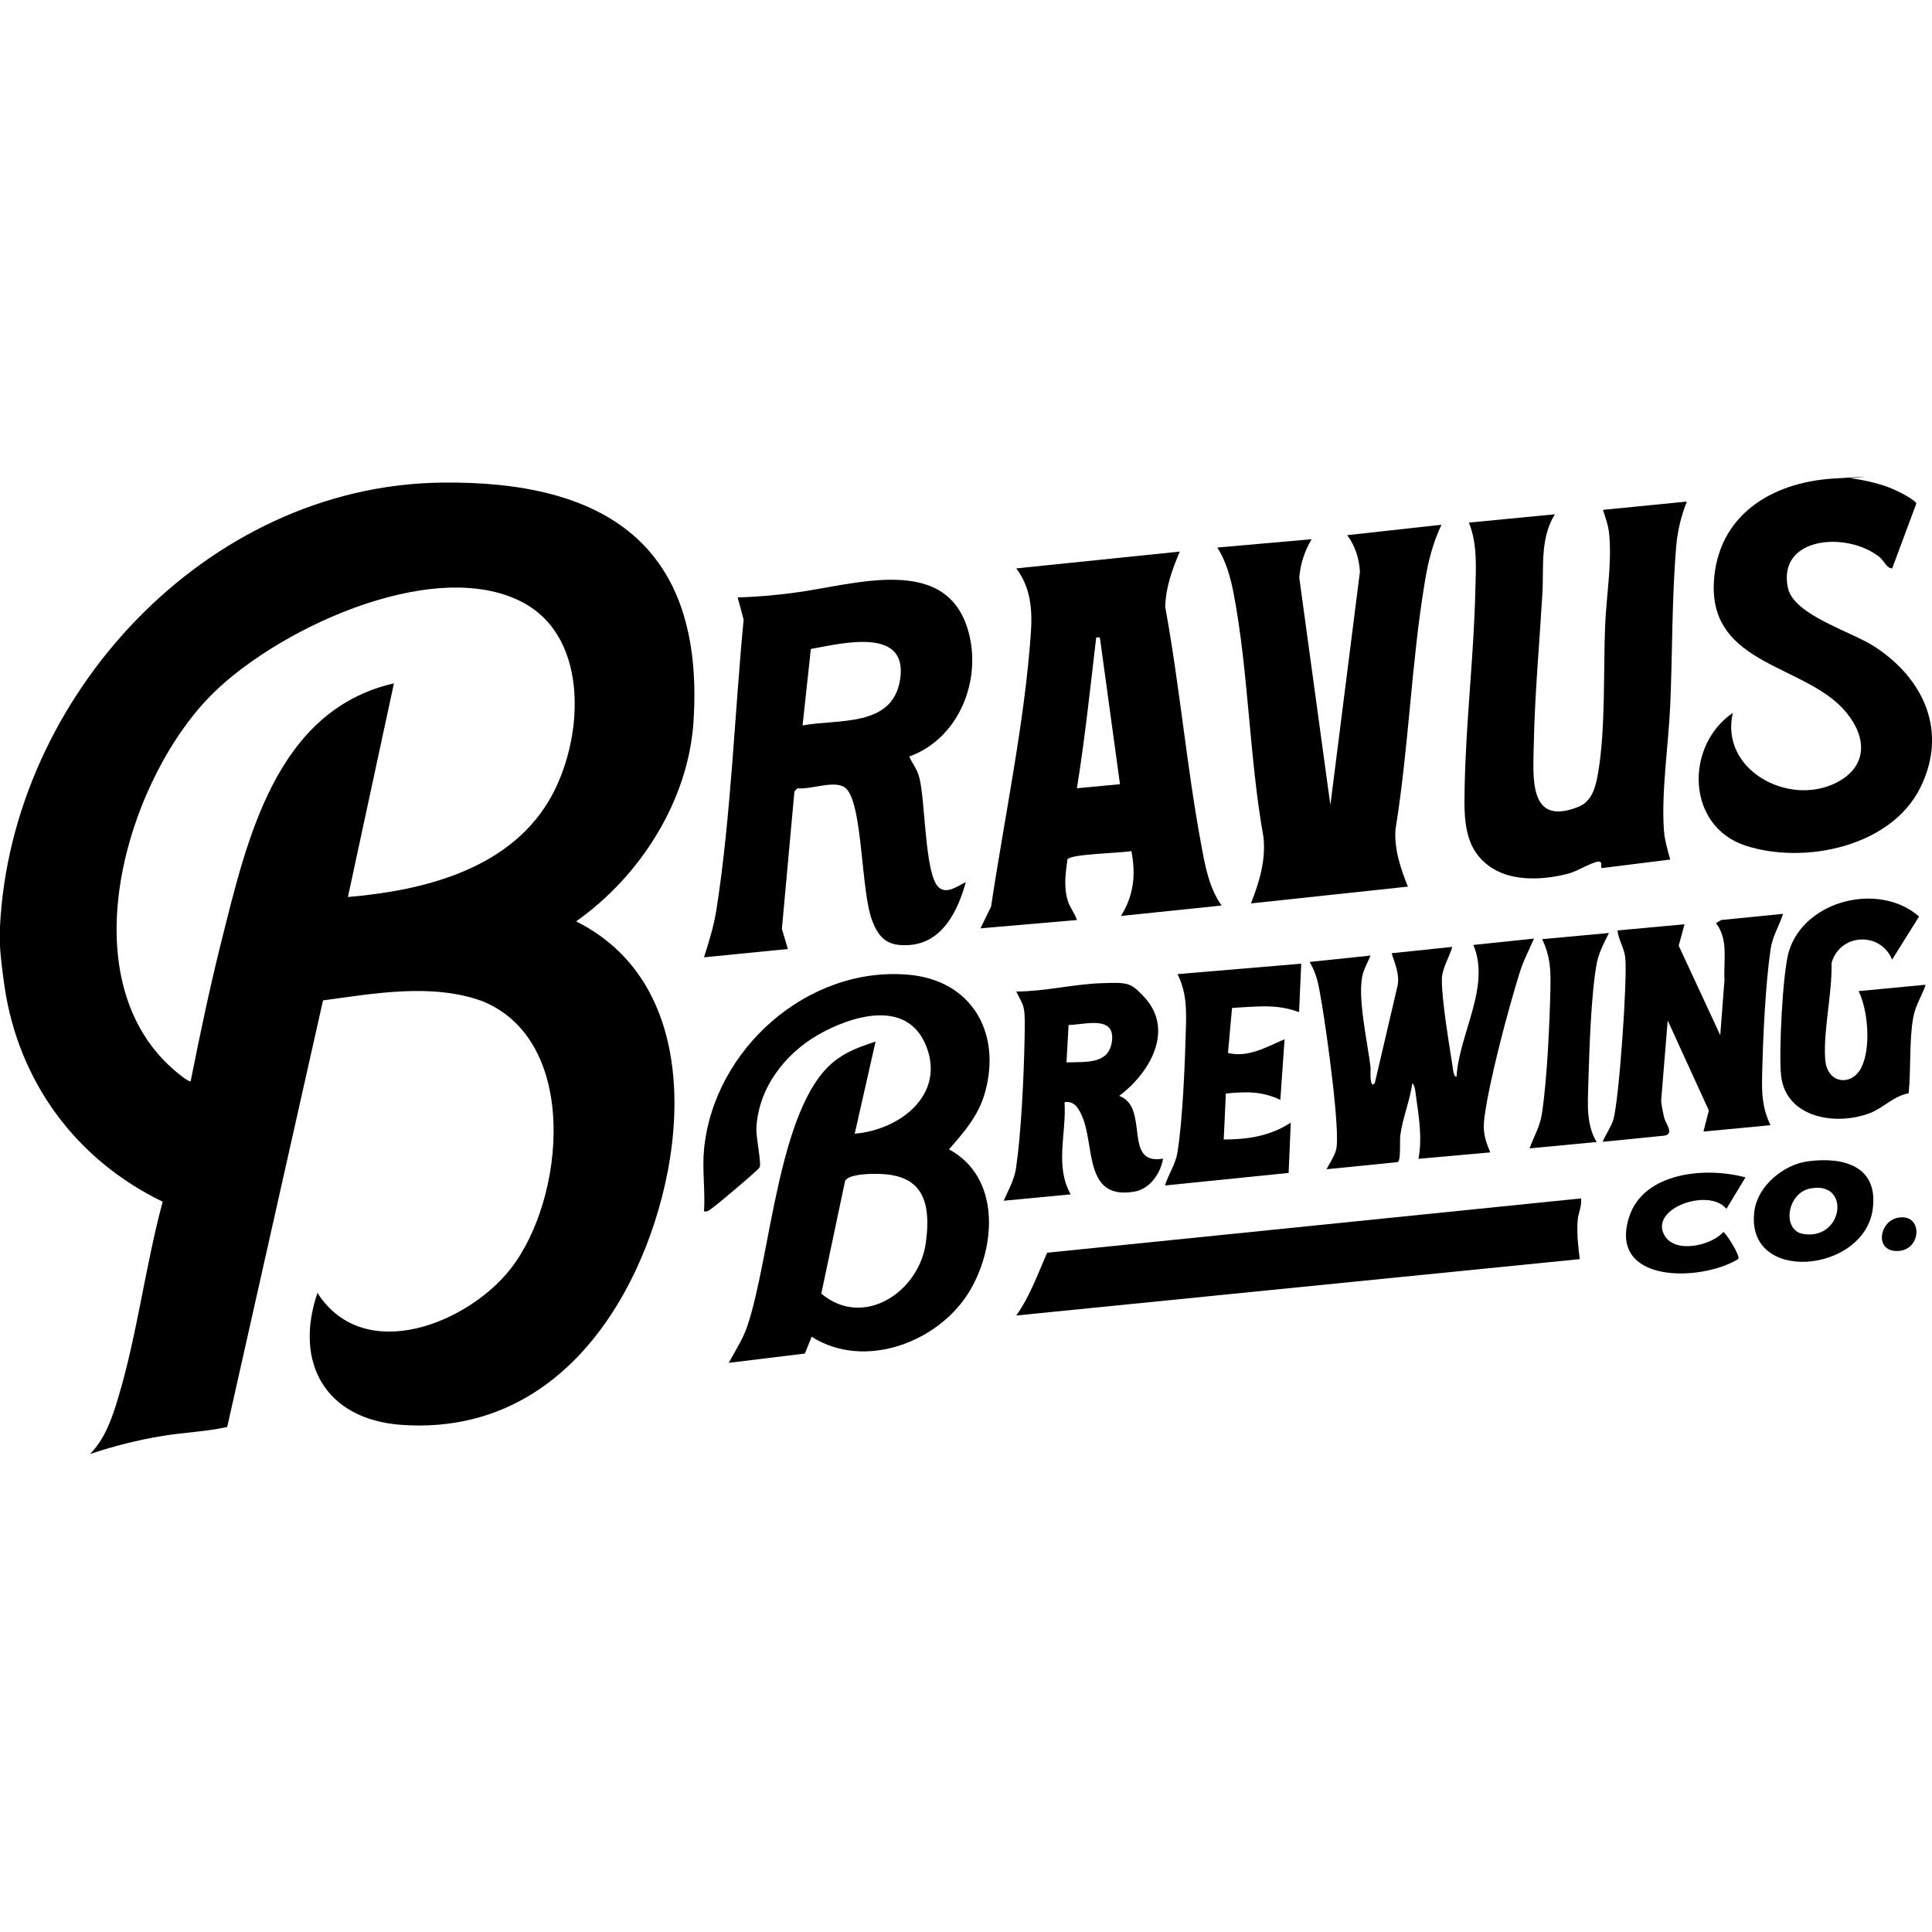 <?xml version="1.0" encoding="UTF-8"?>
<svg id="bravus-brewing_x5F_logo-horiz_x5F_full-rgb" xmlns="http://www.w3.org/2000/svg" version="1.1" viewBox="0 0 1000 1000">
  <!-- Generator: Adobe Illustrator 29.2.1, SVG Export Plug-In . SVG Version: 2.1.0 Build 116)  -->
  <g id="logo">
    <g id="wordmark">
      <g id="_x2D__Co.">
        <path id="_x2E_" d="M982.3,630.3c13.5-2.7,12.6,18.1-1.3,17.2-10.6-.7-8.2-15.3,1.3-17.2Z"/>
        <path id="O" d="M935.7,601.1c18.6-2.5,36.7,2.5,33.6,24.9-4.6,33.2-66.5,38.8-61.2.6,1.8-12.9,15.1-23.8,27.6-25.5ZM936.8,615.2c-12,2.5-14.6,21.7-3.4,23.5,20.9,3.4,24.7-27.9,3.4-23.5Z"/>
        <path id="C" d="M903.4,609.5l-9.8,16.2c-9.1-11.2-40.5-.2-31.9,14,5.6,9.2,23.9,5.1,30.3-2,1,0,9,12.3,7.7,14-19.6,11.9-67.4,12.7-56.5-21.7,7.5-23.5,40-26.1,60.2-20.6Z"/>
        <path id="_x2D_" d="M817.8,651.7l-291.8,29.2c7.1-9.9,11.1-21.4,16-32.5l276.3-28.1c.6,3.9-1.4,7.4-1.7,11.3-.5,6.7.2,13.5,1.1,20.1Z"/>
      </g>
      <g id="BREWING">
        <path id="G" d="M979.4,496.8c-6-14.8-27.1-13.8-31.4,1.7.4,15.5-4.3,34.8-3.3,49.7.9,13,13.7,14.1,18.6,4.6,5.2-9.9,3.7-29.8-1.3-39.8l34.7-3.3c-2,6.1-5.2,10.3-6.4,16.9-2.2,12.2-1.1,26.8-2.4,39.3-7.6,1.3-12.9,7.4-19.7,10.1-17.4,6.9-43.8,2.9-46.3-19.2-1.3-11.6.8-53.5,4-64.3,8.1-26.8,47-36.1,67.4-18.1l-13.9,22.2Z"/>
        <path id="N" d="M916.4,582.4l-34.7,3.3,2.8-10.9-21.3-46.6-3.4,41.7c.3,2.8.9,5.6,1.5,8.4.8,3.3,5.5,8.6.2,9.5l-32,3.2c1.6-3.8,4.2-7.3,5.5-11.3,3-9.5,7.5-74,6.2-84.3-.6-4.9-3.5-9-4-13.8l34.7-3.2-3,11.1,21.5,46.3,2.2-28.7c-.6-10,2.2-20.7-4.4-29.3l2.7-1.6,32-3.2c-1.9,6.1-5.4,11.5-6.4,18-2.7,18.2-4,46.2-4.4,64.9-.3,10,0,17.4,4.3,26.5Z"/>
        <path id="I" d="M832.9,482.7c-2.5,5-5.3,10.2-6.4,15.8-3,15.8-3.9,45.8-4.4,62.8-.3,10.3-1.1,20.7,4.3,29.8l-34.7,3.3c2.2-6.2,5.4-11.2,6.4-18,2.7-17.8,4-46.5,4.4-64.9.2-9.7-.1-16.6-4.3-25.4l34.7-3.2Z"/>
        <path id="W" d="M771.1,596.5l-36.9,3.3c2-10.5.3-21.3-1.2-31.8-.3-1.7-.5-6.5-2-7.2-1.3,9.1-5,17.8-6.2,26.8-.4,3.2.4,12.6-1.3,13.9l-36.9,3.7c1.7-3.2,3.8-6.3,4.9-9.8,2.6-8.9-5.1-62.6-7.2-75.1s-2.6-15.4-6.4-22.4l31.5-3.3c-1.3,3.1-3.1,6.3-4,9.5-3.1,11.5,2.5,35.5,4,48.4.1,1-.7,11.6,2.2,8.1l11.8-50.5c1.1-5.9-1.4-11.3-3.1-16.7l31.4-3.3c-1.5,5.3-5.3,11.1-5.4,16.8-.1,10.8,3.8,33.6,5.6,45.4.2,1.2.4,5.1,2,5,1.4-22.4,17.8-46.7,8.7-68.2l31.4-3.3c-2.6,5.9-5.6,11.7-7.5,17.9-5.9,18.9-15.8,56-18.2,75-.9,7.1.3,11.2,3,17.6Z"/>
        <path id="E" d="M673.5,499l-1.1,24.9c-11.9-4.5-22.4-2.8-34.7-2.2l-2.1,23.3c10.5,2.6,20.1-3.2,29.3-7.1l-2.2,31.4c-9.6-4.6-17.9-4.3-28.2-3.3l-1.1,23.8c12.6,0,24-1.8,34.7-8.7l-1.1,26-64,6.5c1.7-5.8,5.4-10.8,6.4-16.9,2.8-17,3.9-46,4.4-63.8.3-10.5.4-19-4.3-28.7l64-5.4Z"/>
        <path id="R" d="M579.2,567.2c16.2,5.8,1.6,36.2,22.8,32.5-1.3,7.7-6.8,15.7-14.9,17.1-26.4,4.5-20.2-24.1-27.2-39.5-1.8-3.9-3.9-7.6-8.9-6.8,1.1,15.9-5.2,33,3.2,47.7l-34.7,3.3c2.4-5.5,5.5-10.8,6.4-16.9,2.7-18.5,4-46.9,4.4-66s0-16.6-4.3-25.4c14.5,0,29.7-3.8,43.9-4.3s15.3-.3,22.2,7c16.3,17.3,2.7,39.8-13,51.5ZM552,549.9c9.9-.4,22.4,1.3,23.6-11.6,1.3-13.1-15.1-7.7-22.5-7.8l-1.1,19.5Z"/>
        <path id="B" d="M364.4,594.9c5-51.6,53.4-94.9,105.7-90.4,32.6,2.8,48.2,29.6,39.9,60.4-3.3,12.3-10.7,20.7-18.8,30,26.5,14.3,24.5,49.8,11,72.8-15.5,26.7-54.5,41.8-82.1,24.2l-3.5,8.7-39.4,4.8c3.3-6.2,7.2-12,9.5-18.7,12.2-35.6,15.8-112.7,44.3-136.7,6.8-5.7,13.9-8.1,22.2-10.9l-10.8,47.7c23-1.9,46.9-19.8,37.1-45.1s-39.3-15.7-56.2-6c-17.3,10-30.9,27.8-31.8,48.4-.2,4.8,2.7,17.9,1.7,20.1-.7,1.4-21.1,18.6-23.9,20.6s-2.8,2.4-4.9,2.2c.7-10.3-1-21.8,0-32ZM452.1,607.6c-3.7,0-13.1.4-14.7,3.7l-12.3,58.3c21.9,18.3,50.6-.9,54.1-26.3s-4.6-36.1-27-35.7Z"/>
      </g>
      <g id="BRAVUS">
        <path id="S" d="M957.7,247.6c5.4.4,14.6,2.6,19.8,4.6s13.4,6.3,14.4,8.4l-12.5,33.6c-3.1-.2-3.9-3.7-6.6-5.9-16.8-13.4-52.9-10.6-47.4,15.9,3,14.3,33,22.6,45.2,30.7,25.4,16.7,37.7,44,23.3,72.9-15.2,30.5-60,39.8-90.4,29.9-30.8-10.1-31.5-51.7-6.6-68.7-6.8,29.3,28.5,48.5,53.2,36.3,16.4-8.1,16.5-23,5.8-36.2-20.2-25.3-71.2-24.1-68.8-67.8,1.9-34.5,29.7-51.6,61.8-53.6s6-.2,8.7,0Z"/>
        <path id="U" d="M873.1,259.6c-2.8,7.1-4.7,14.6-5.4,22.2-2.4,27-2,56.2-3.2,83.5-.9,19.7-4.6,44.6-3.3,63.9.3,5.3,1.9,10.6,3.3,15.7l-35.2,4.4c-1.5,0,1-3.6-2.2-3.3s-10.5,4.8-14.7,6c-12.3,3.4-28.6,4.5-39.8-2.5-15.3-9.6-14.8-25.9-14.5-42,.6-33.4,4.7-67.3,5.5-100.7.3-12.1,1.3-25-3.3-36.3l44.5-4.3c-7.9,12.8-5.6,27.7-6.5,41.7-1.5,25.3-3.9,51.5-4.4,76.8-.3,17.3-3.1,43.4,23.1,32.9,7.6-3,9.2-11.6,10.4-18.9,3.6-22.3,2.5-51.5,3.4-74.6.6-15.5,3.6-32.1,2.1-47.7-.4-4.4-1.9-8.4-3.2-12.5l43.4-4.3Z"/>
        <path id="V" d="M728.8,458.9l-81.3,8.7c4.3-11.1,7.7-21.9,6.5-34.1-7.4-41.2-7.7-85.6-15.5-126.5-1.6-8.2-3.9-16.5-8.4-23.6l48.8-4.3c-3.7,6.2-5.8,12.7-6.4,19.9l16.1,117.7,15.3-120.8c-.4-6.8-2.5-13.5-6.6-18.9l48.8-5.4c-4.4,9.4-6.8,18.6-8.5,28.9-7.1,42.2-8.4,86.4-15.3,128.8-.7,10.5,2.7,20.3,6.5,29.8Z"/>
        <path id="A" d="M610.6,285.6c-3.9,9.2-7.2,18.4-7.5,28.5,7.5,40.8,11.1,82.6,18.7,123.4,2,10.8,4,22.1,10.5,31.2l-52.1,5.4c6.6-10.5,7.8-21.4,5.4-33.6-5.1,1.1-31.2,1.4-33.1,4.3-1,7.4-2,14.2.2,21.5,1.2,3.8,3.6,6.3,4.7,9.9l-49.9,4.3,5.5-11.3c6.8-45.7,17.5-96,20.6-142,.8-11.9-.2-23.3-7.6-33l84.6-8.7ZM569.4,330c-2.5-.2-1.9-.4-2.2,1.6-3,25.5-5.7,51.1-9.8,76.4l22.3-2.1-10.4-75.9Z"/>
        <path id="R1" data-name="R" d="M470.7,391.7c1.8,4.1,3.8,5.9,5.1,10.6,3.2,11.9,2.8,50.7,10.1,57,4.3,3.8,9.9-.9,14-2.7-4,14.5-11.8,31-28.7,32.5-11,.9-16-2.6-19.8-12.7-5.8-15.2-4.8-59-13.2-68-5.1-5.4-18.2.5-25.4-.4l-1.6,1.6-6.5,71.2,3.1,10.4-43.4,4.3c2.6-8.3,5-15.8,6.4-24.5,7.6-48.6,9.4-101.3,14.1-150.3l-3.1-11.5c9.5-.2,19.2-1.1,28.6-2.3,31.7-4,81.6-21.6,91.5,22.6,5.6,24.8-6.6,53.1-31.1,62ZM415.4,375.5c18.4-3.5,46.6,1.2,50.5-23.8,4.3-27.6-30.4-18.6-46.2-15.8l-4.3,39.6Z"/>
        <path id="B1" data-name="B" d="M0,479.5c5.9-118.6,106.3-228,228.2-229.7,85.2-1.2,136.4,32.5,130.8,123.1-2.5,41.3-27.5,80.5-60.8,104,70.1,35,56.9,134.5,25.1,191.9-24.5,44.2-63.2,72.5-115.7,68.7-39-2.9-55.6-32-43.3-68.3,24.1,37.6,78,15.8,100.1-12.6,28.1-36.1,35.8-118.2-15-138.5-26-9.3-55.5-3.9-82.2-.3l-49.6,220.8c-10.7,2.4-22.3,2.8-33.3,4.6-12.8,2.1-25.5,5.3-37.7,9.4,7.8-7.9,11.5-18.8,14.6-29.2,9.8-32.6,14.1-68.4,23-101.4-44.9-21.7-74.7-62.2-81.9-111.7C1.4,503.9.2,495.1,0,489.2v-9.8ZM180,464.3c38.8-3.3,82.5-14,103.9-49.5,18-29.9,22.3-84.3-13.5-103.1-46.7-24.5-130.5,15.2-163.6,50.7-43,46.2-71.3,146.5-15.1,192.8,1,.8,6.3,5.1,7,4.4,4.8-24.2,9.9-48.5,15.9-72.4,13.2-52.5,28.1-119.5,89.3-133.5l-23.8,110.5Z"/>
      </g>
    </g>
  </g>
</svg>